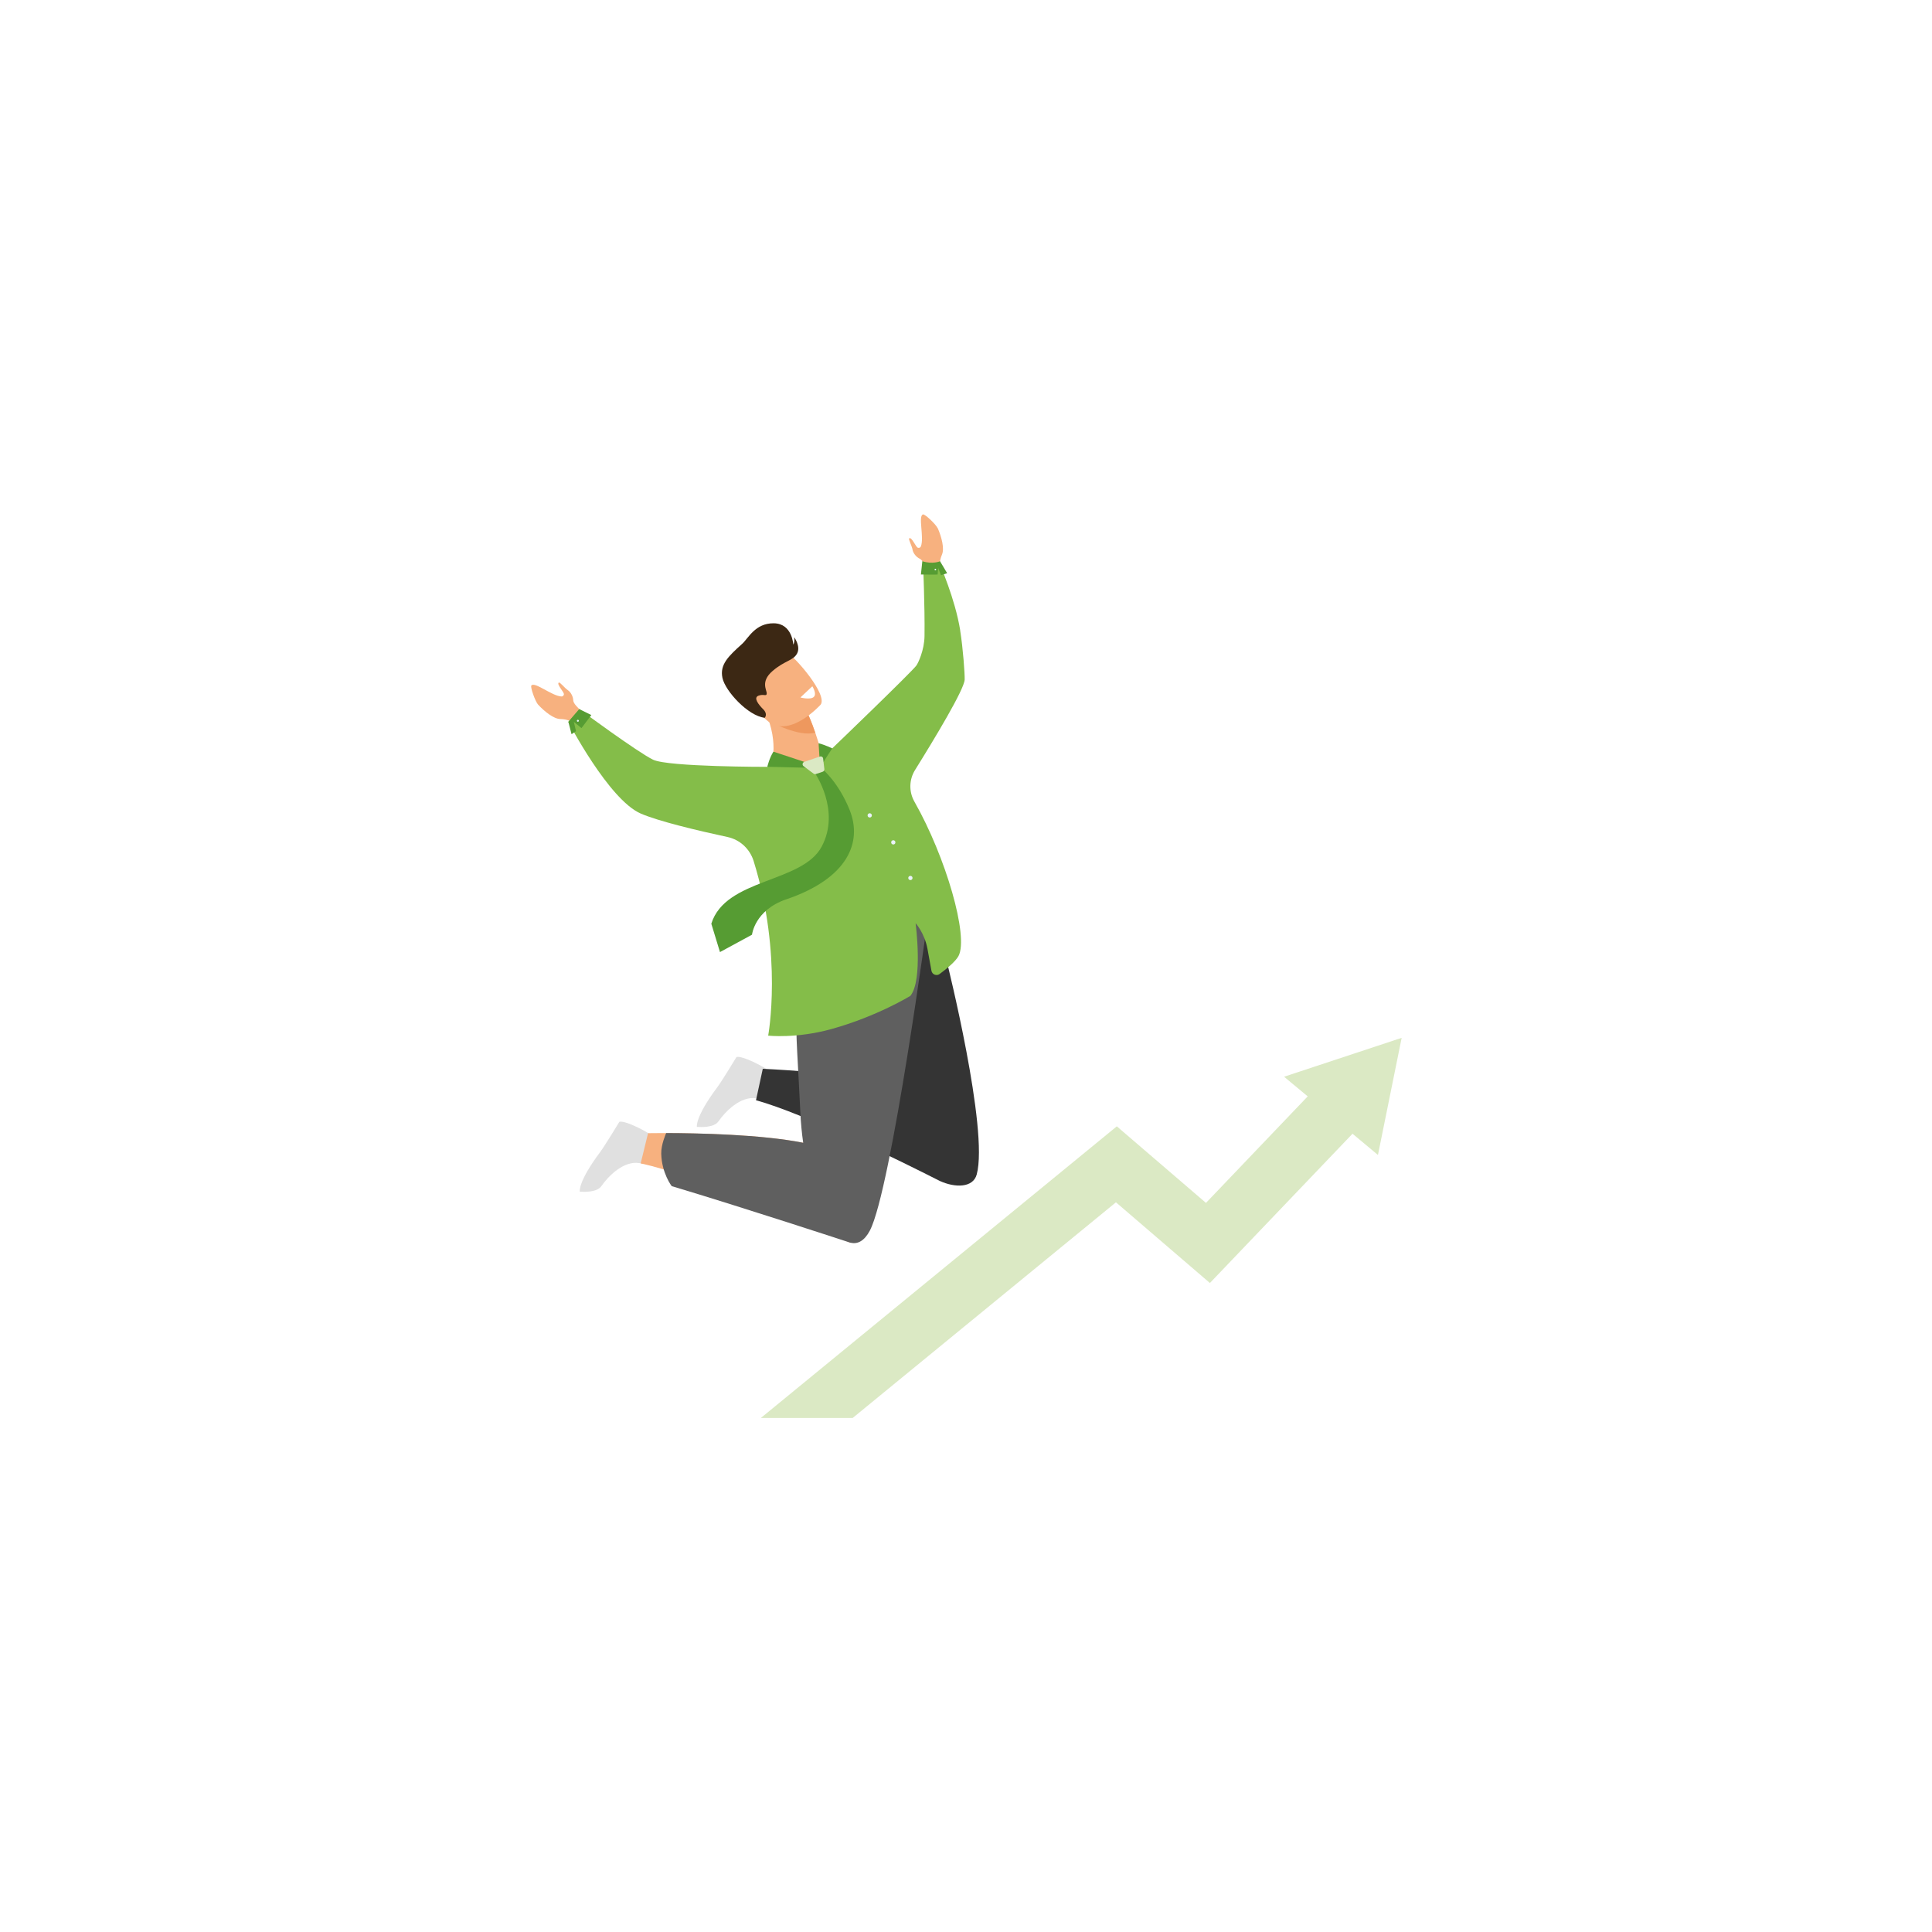 <?xml version="1.0" encoding="UTF-8"?> <svg xmlns="http://www.w3.org/2000/svg" xmlns:xlink="http://www.w3.org/1999/xlink" id="Calque_2" data-name="Calque 2" viewBox="0 0 290.16 290.16"><defs><style> .cls-1 { fill: #343434; } .cls-2, .cls-3 { fill: #fff; } .cls-4 { fill: #5f5f5f; } .cls-5 { fill: #569c33; } .cls-6 { fill: #3c2814; } .cls-7 { fill: #e0e0e0; } .cls-8 { fill: #f7b17f; } .cls-9 { fill: #84bd49; } .cls-3 { filter: url(#drop-shadow-1); } .cls-10 { fill: #eaf3fa; } .cls-11 { fill: #dbe9c4; } .cls-12 { fill: #ee985e; } </style><filter id="drop-shadow-1" filterUnits="userSpaceOnUse"><feOffset dx="0" dy="0"></feOffset><feGaussianBlur result="blur" stdDeviation="15"></feGaussianBlur><feFlood flood-color="#000" flood-opacity=".14"></feFlood><feComposite in2="blur" operator="in"></feComposite><feComposite in="SourceGraphic"></feComposite></filter></defs><g id="Calque_1-2" data-name="Calque 1"><g><circle class="cls-3" cx="145.13" cy="145.11" r="100"></circle><g><polygon class="cls-11" points="210.51 155.87 192.85 161.71 196.4 164.66 196.4 164.66 181.12 180.66 167.73 169.16 114.27 212.96 114.74 212.96 128.06 212.96 167.6 180.57 181.71 192.69 203.13 170.27 203.13 170.27 206.95 173.46 210.51 155.87"></polygon><g id="man"><path class="cls-7" d="m87.07,178.96s-.29-1.45,3.04-5.9c.72-.96,2.91-4.58,2.91-4.58.87-.21,3.57,1.22,4.28,1.66.14.09.23.14.23.14,0,0,1.15,5.01-1.3,4.44-.08-.02-.15-.03-.23-.04-2.37-.37-4.66,1.98-5.7,3.48-.68.97-2.77.85-3.22.81Z"></path><path class="cls-7" d="m104.66,169.23s-.29-1.45,3.04-5.9c.72-.96,2.91-4.58,2.91-4.58.87-.21,3.57,1.22,4.28,1.66.14.09.23.14.23.14,0,0,1.15,5.01-1.3,4.44-.08-.02-.15-.03-.23-.04-2.37-.37-4.66,1.98-5.7,3.48-.68.97-2.77.85-3.22.81Z"></path><path class="cls-1" d="m142.2,144.45c-.68-2.93-8.26-12.06-12.14-9.95-3.88,2.12-1.87,13.6,2.18,27.15.06.21.12.41.19.62-8.16-1.34-17.87-1.75-17.87-1.75l-1.02,4.72c7.35,2.03,21.63,9.09,27.62,12.13,2.29,1.04,4.98,1.04,5.53-.98,1.83-6.74-4.48-31.94-4.48-31.94Z"></path><path class="cls-8" d="m127.72,186.65s-17.35-7.83-27.93-10.99c-1.31-.39-2.52-.71-3.57-.93l1.11-4.54s1.04-.02,2.72-.02c6.59.02,23.08.39,26.03,3.62,3.7,4.06,1.64,12.86,1.64,12.86Z"></path><path class="cls-8" d="m140.84,79.33c.57,1.31,1.02,3.03.64,3.94-.44,1.03-.32,1.77-.32,1.77l-.93.23-1.11.27s-.06-.1-.15-.26c-.09-.16-.21-.39-.33-.66,0,0-.05-.49-.53-.72-.47-.22-.97-.8-1.06-1.35-.09-.55-.66-1.59-.5-1.7.39-.26.98,1.34,1.32,1.42.31.06.41-.16.43-.2,0,0,0,0,0,0,.54-1.31-.46-4.63.33-4.81.3-.07,1.96,1.52,2.2,2.08Z"></path><path class="cls-8" d="m80.8,105.81c.97,1.05,2.36,2.16,3.35,2.18,1.12.02,1.75.43,1.75.43l.59-.76.7-.91s-.06-.09-.18-.24c-.11-.15-.9-.81-.92-1.34-.01-.52-.34-1.21-.81-1.52-.47-.31-1.19-1.24-1.35-1.14-.4.25.83,1.44.76,1.78-.07.31-.31.31-.35.31,0,0,0,0,0,0-1.42-.04-4.05-2.29-4.54-1.64-.18.24.6,2.41,1.01,2.86Z"></path><path class="cls-4" d="m122.77,146.64c-4.28,1.11-3.21,6.26-2.57,20.38.07,1.6.22,3.14.43,4.61-6.27-1.26-15.91-1.45-20.58-1.46,0,0-.78,1.72-.74,3.1.07,2.93,1.57,4.87,1.57,4.87,10.58,3.16,26.84,8.5,26.84,8.5,0,0,0,0,0-.01,1.08.28,2.1-.26,2.92-1.81,3.24-6.2,8.77-47.42,8.77-47.42.05-3.01-12.36,8.13-16.64,9.24Z"></path><g><path class="cls-8" d="m115.79,114.98s1.5-3.81-1.42-9.26l4.16.92,2.83.63s.47.96,1.08,2.75c.16.47.76,2.36.93,2.95.99.04-.44,1.55-2.48,1.84-2.27.33-5.1.16-5.1.16Z"></path><path class="cls-12" d="m121.35,107.28s.47.96,1.08,2.75c-2.43.72-6.76-1.64-6.76-1.64.98-.89,1.94-1.45,2.85-1.75l2.83.63Z"></path><path class="cls-8" d="m123.22,105.86s-4.82,5.33-8.09,2.28c-3.27-3.05-6.1-4.42-3.16-7.95,2.94-3.53,4.8-3.02,6.14-2.27,1.34.75,6.29,6.48,5.12,7.94Z"></path><path class="cls-6" d="m114.86,107.8s.49-.55-.22-1.26c-.71-.71-1.53-1.74-.74-2.05.79-.32,1.23.17,1.25-.34.03-.51-.97-1.77.86-3.36,1.83-1.59,3.12-1.55,3.7-2.64s-.44-2.46-.44-2.46c0,0,.13.68-.13,1.13,0,0-.13-3.18-2.93-3.21-2.8-.03-3.82,2.26-4.76,3.1-2.07,1.86-3.37,3.1-2.95,5.1.42,1.99,3.87,5.73,6.35,5.99Z"></path><path class="cls-2" d="m120.21,104.75l1.79-1.68s.73,1.12.22,1.6c-.51.48-2,.08-2,.08Z"></path></g><path class="cls-9" d="m144.21,94.67c-.76-4.73-3.07-9.93-3.07-9.93l-2.51-.11s.28,6.41.22,10.89c-.03,2.15-.97,4.1-1.23,4.44-.78,1.04-12.24,12.07-12.62,12.42h0s0,.01,0,.01c-1.22.21-1.08,2.21-2.34,2.55-2.09.56-5.56-.46-7.42.23h0s-14.88.02-17.15-1.07c-2.26-1.08-11.1-7.6-11.1-7.6l-1.64,1.91s6.06,11.67,10.87,13.77c2.62,1.14,8.36,2.52,13.05,3.53,1.86.4,3.34,1.78,3.91,3.59,4.42,14.24,2.19,26.24,2.19,26.24,0,0,4.23.47,9.5-.99,6.85-1.9,11.85-4.98,11.85-4.98,1.93-2.34.79-10.92.79-10.92,0,0,1.33,1.44,1.78,3.84.32,1.73.49,2.69.6,3.3.1.57.77.84,1.23.49.99-.73,2.4-1.87,2.84-2.71,1.54-2.93-1.89-14.84-6.62-23.16-.85-1.49-.82-3.31.09-4.77,2.91-4.67,7.39-12.09,7.45-13.57.03-.81-.24-4.69-.68-7.41Z"></path><path class="cls-5" d="m122.33,116.01s4,5.67,1.07,11.15c-2.93,5.48-14.44,4.72-16.57,11.57l1.3,4.26,4.81-2.61s.4-3.7,5.14-5.31c9.25-3.14,11.47-8.56,9.53-13.41-1.64-4.1-4.01-6.08-4.01-6.08l-1.26.43Z"></path><path class="cls-5" d="m116.16,112.89l4.63,1.53.23.88-5.78-.14s.31-1.33.92-2.27Z"></path><path class="cls-5" d="m122.94,111.62l.15,2.4s.61.5.6.43c0-.07,1.3-2.06,1.3-2.06,0,0-1.09-.52-2.06-.77Z"></path><path class="cls-11" d="m120.79,114.42l2.36-.8c.22-.07.45.07.47.3l.19,1.59c.02.17-.08.33-.24.39l-1.04.35c-.11.04-.24.02-.33-.05l-1.52-1.14c-.23-.17-.17-.54.1-.63Z"></path><path class="cls-5" d="m138.52,84.29l-.21,1.99s2.51.04,2.51,0,.08-.99.08-.99l.42,1.1.93-.3-1.07-1.8s-1.06.5-2.66,0Z"></path><polygon class="cls-5" points="87 106.5 85.36 108.41 85.84 110.27 86.51 109.81 86.18 108.41 87.33 109.35 88.81 107.39 87 106.5"></polygon><path class="cls-10" d="m86.64,108.25c0-.08.07-.15.15-.15s.15.07.15.15-.07.15-.15.15-.15-.07-.15-.15Z"></path><path class="cls-10" d="m140.36,85.54c0-.07.05-.12.12-.12s.12.05.12.12-.05.12-.12.12-.12-.05-.12-.12Z"></path><path class="cls-10" d="m136.41,131.86c0-.18.14-.32.32-.32s.32.14.32.32-.14.32-.32.32-.32-.14-.32-.32Z"></path><path class="cls-10" d="m133.84,126.51c0-.18.14-.32.32-.32s.32.14.32.32-.14.32-.32.32-.32-.14-.32-.32Z"></path><path class="cls-10" d="m130.3,122.46c0-.18.14-.32.32-.32s.32.14.32.32-.14.32-.32.32-.32-.14-.32-.32Z"></path></g></g></g></g></svg> 